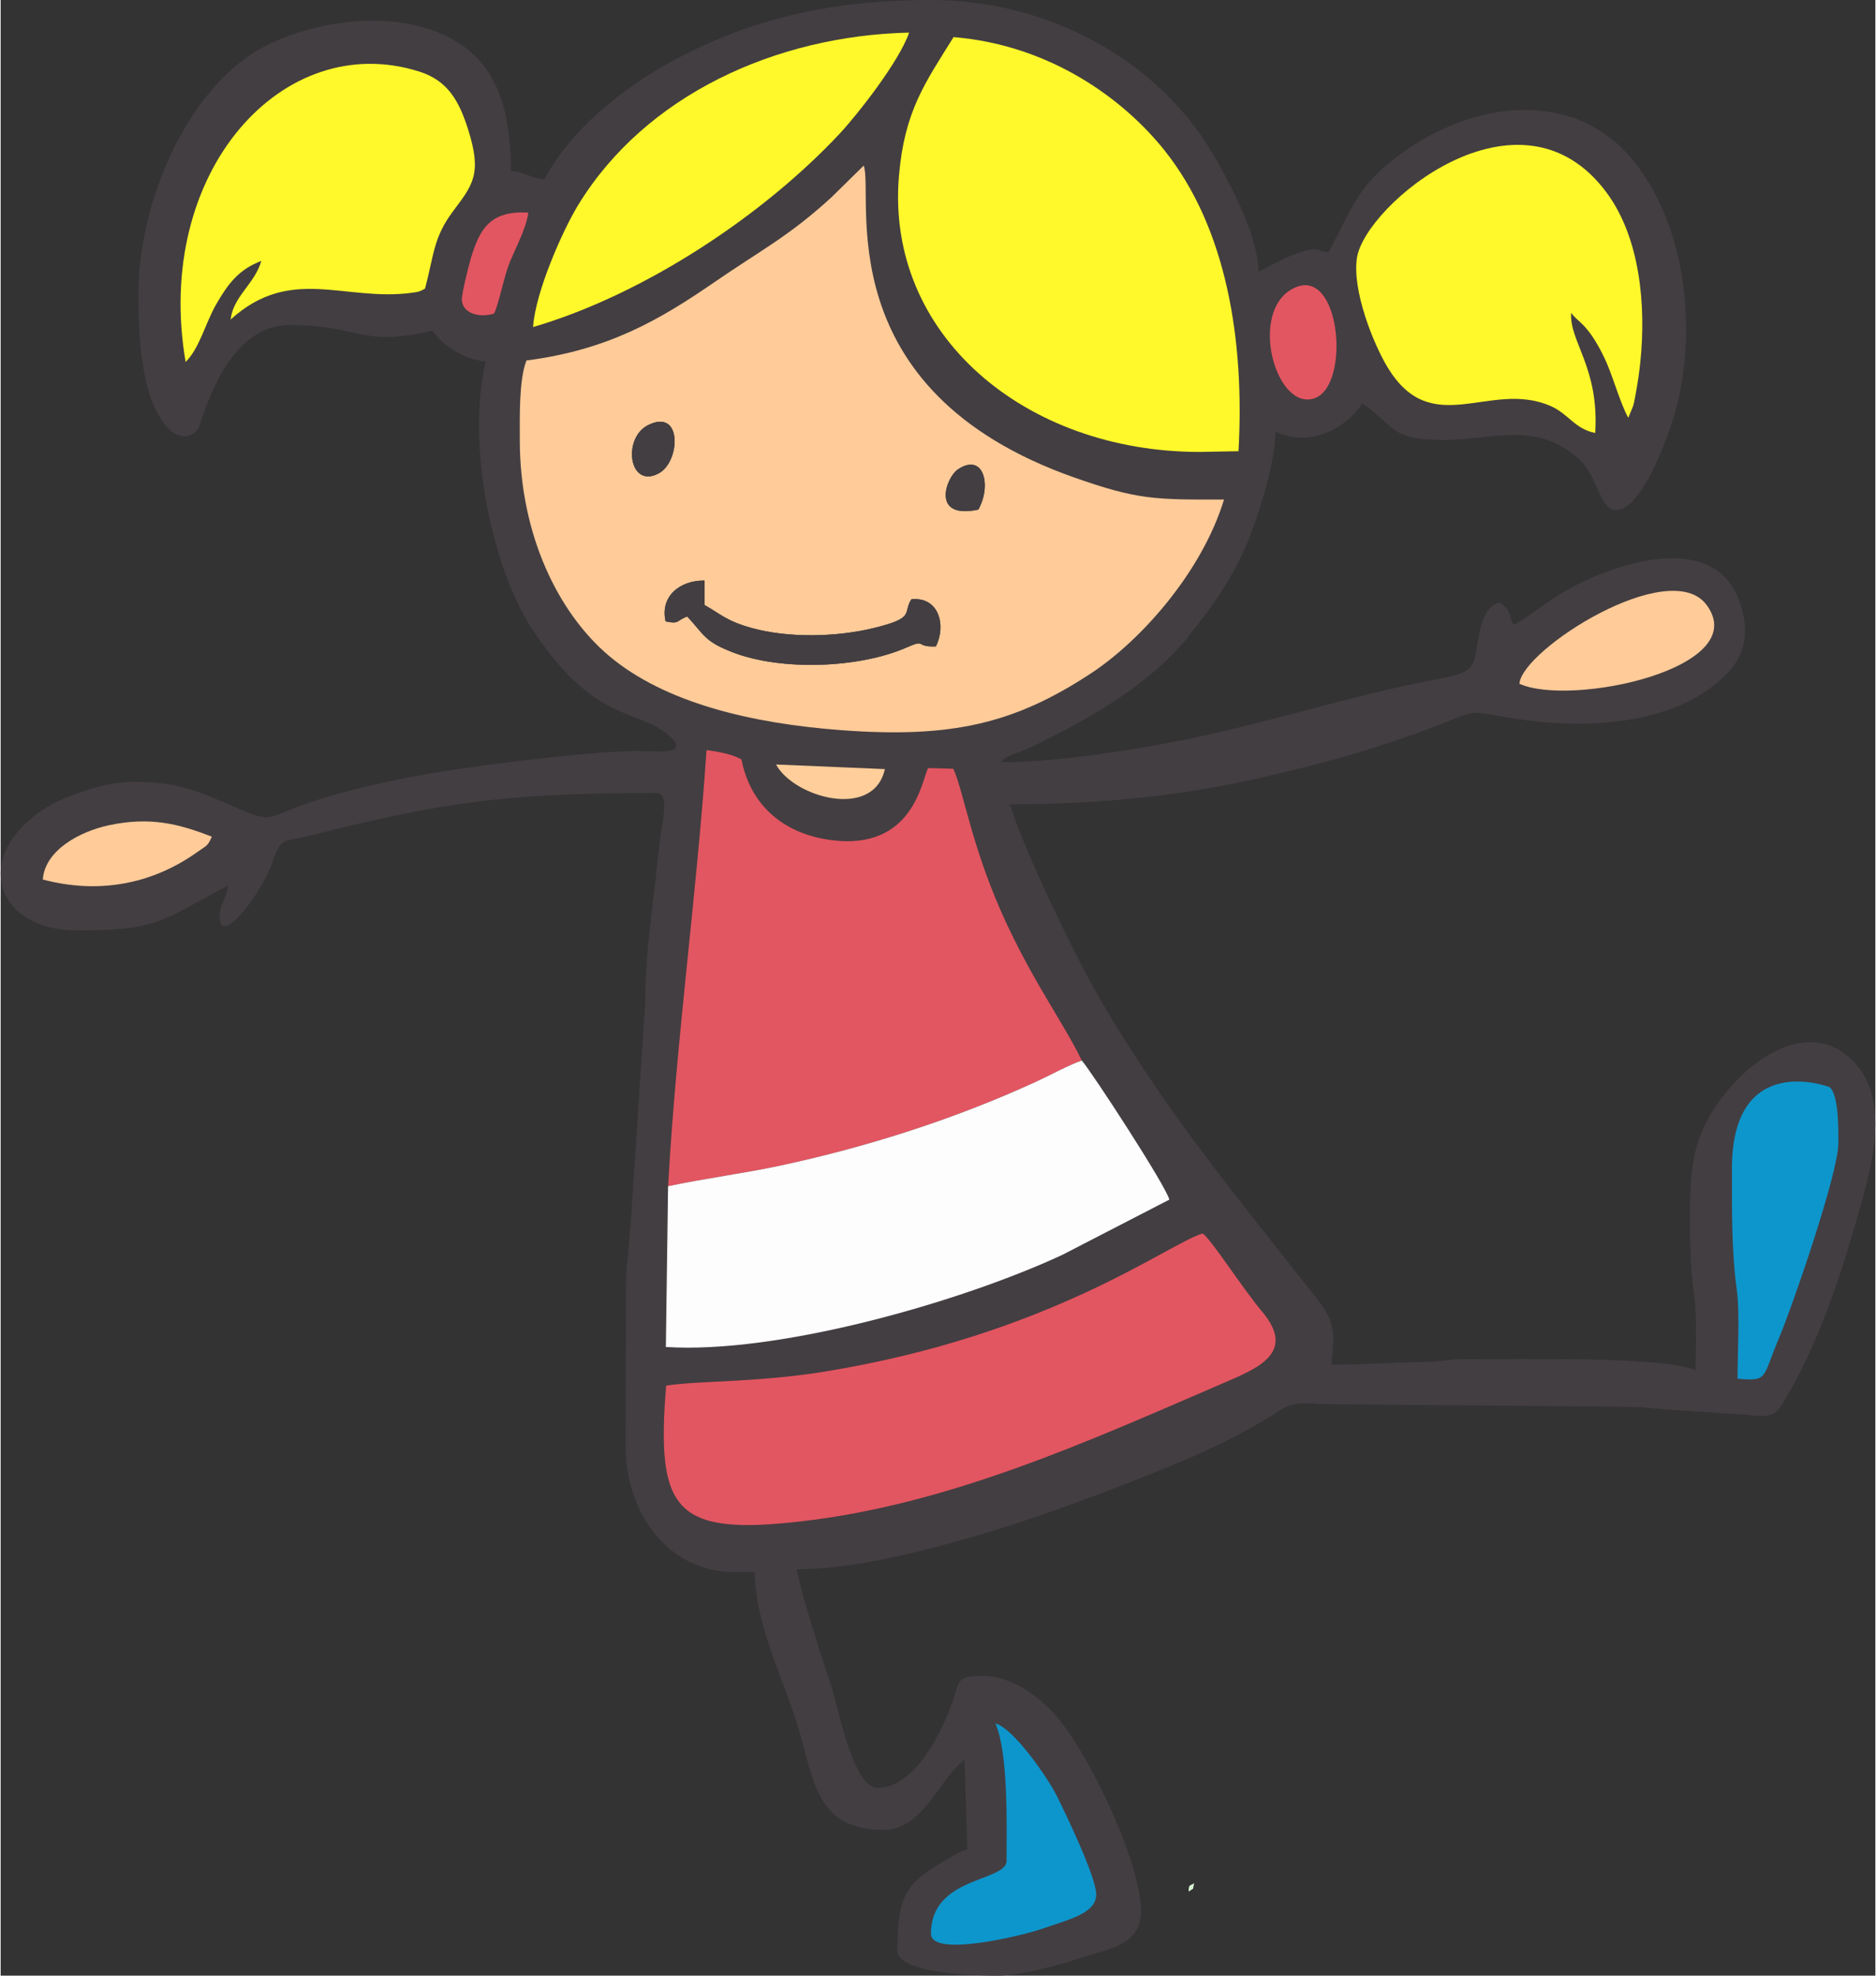 <?xml version="1.0" encoding="UTF-8"?> <!-- Creator: CorelDRAW 2017 --> <svg xmlns="http://www.w3.org/2000/svg" xmlns:xlink="http://www.w3.org/1999/xlink" xml:space="preserve" width="830px" height="874px" style="shape-rendering:geometricPrecision; text-rendering:geometricPrecision; image-rendering:optimizeQuality; fill-rule:evenodd; clip-rule:evenodd" viewBox="0 0 830 874.6"><rect x="0" y="0" width="830" height="874.6" fill="#333333" stroke="none"/> <defs> <style type="text/css"> <![CDATA[ .fil0 {fill:#0D96CC} .fil1 {fill:#433E42} .fil7 {fill:#DBF8D5} .fil3 {fill:#E25661} .fil5 {fill:#FDFDFD} .fil2 {fill:#FECB99} .fil6 {fill:#FFCE9A} .fil4 {fill:#FFF82B} ]]> </style> </defs> <g id="Слой_x0020_1">  <g id="_1992219716976"> <polygon class="fil0" points="431.43,751.2 443.77,750.37 477.76,791.22 492.84,847.96 421.14,868.52 405.39,859.2 416.35,830.7 439.39,821.93 "></polygon> <polygon class="fil0" points="785.69,616.11 814.87,532.29 820.42,480.5 797.37,467.51 767.41,485.95 754.25,544.21 765.68,620.9 "></polygon> <path class="fil1" d="M440.4 762.94c8.11,2.17 23.29,24.18 27.29,32.25 4.42,8.93 17.35,35.93 17.35,43.43 0,8.49 -11.99,11.04 -24.32,15.37 -7.11,2.49 -48.84,12.97 -48.84,2 0,-25.51 33.48,-22.82 33.48,-32.26 0,-15.78 0.83,-47.83 -4.96,-60.79zm-145.77 -149.54c13.98,-2.22 40.1,-1.36 69.68,-6.13 100.69,-16.25 152.71,-56.85 167.85,-61.22 3.37,1.92 17.68,24.32 26.19,34.39 15.64,18.51 -1.78,25.29 -17.75,32.17 -59.2,25.53 -120.33,53.28 -185.87,60.86 -56.3,6.51 -64.6,-4.62 -60.1,-60.07zm0.86 -88.27c3.68,-65.83 12.67,-128.78 17.02,-193.07 5.46,0.69 11.49,1.85 15.47,4.13 3.91,19.91 18.14,32.76 39.43,35.67 36.98,5.04 40.47,-27.14 43.23,-31.86l11.16 0.32c4.76,10.54 8.25,35.88 23.73,68.9 12.65,26.98 25.44,44.32 33.13,60.25 4.85,5.67 37.42,55.74 38.76,61.6l-47.48 24.5c-45.26,21.01 -125.94,43.93 -175.43,40.73l0.98 -71.17zm473.5 85.23c0,-11.07 1.05,-29.18 -0.34,-39.36 -2.36,-17.21 -2.14,-35.53 -2.14,-53.69 0,-52.47 43.19,-36.18 43.39,-35.97 4.04,4.03 3.72,19.33 3.72,24.81 0,13.2 -20.37,72.23 -26.4,86.48 -7.46,17.66 -4.51,18.87 -18.23,17.73zm-750.33 -221c0.94,-13.01 16.41,-21.28 29.19,-24.02 18.36,-3.92 30.97,-0.66 45.65,5.05 -1.89,4.35 -2.33,3.89 -6.44,6.82 -20.39,14.51 -44.1,18.6 -68.4,12.15zm372.82 -48.89c-4.97,22.6 -40.33,12.52 -48.2,-2.04l48.2 2.04zm280.93 -37.77c0.96,-15.06 66.81,-57.03 82.98,-34.77 20.34,28 -60.16,45.1 -82.98,34.77zm-100.17 -175.02c20.97,-10.77 25.64,42.75 9.61,48.58 -17.19,6.25 -29.68,-38.27 -9.61,-48.58zm133.73 64c-9.22,-1.84 -11.74,-8.48 -19.88,-11.99 -26.84,-11.58 -52.43,15.41 -72.1,-17.16 -6.14,-10.17 -15.69,-33.74 -13.53,-48.31 3.48,-23.38 72.04,-81.05 110.57,-28.94 14.64,19.8 17.56,49.33 14.92,74.98 -0.48,4.63 -1.04,8.51 -1.88,13.11 -0.36,1.97 -0.69,4.07 -1.28,6.28l-2.16 5.32c-3.68,-6.46 -6.88,-18.83 -10.67,-26.69 -7.5,-15.56 -12.09,-15.79 -14.61,-19.8 -1.03,12.48 12.49,24.15 10.62,53.2zm-487.52 -52.85c-6.53,2.02 -13.88,-0.06 -14.27,-5.97 -0.17,-2.53 2.87,-14.63 3.85,-17.99 3.93,-13.53 8.75,-21.8 25.61,-20.73 -1.05,7.16 -5.55,15.45 -8.23,21.98 -2.54,6.18 -4.83,18.52 -6.96,22.71zm312.47 61.24c-77.24,0.05 -139.1,-51.77 -133.22,-122.06 2.41,-28.89 11.67,-41.43 24.19,-61.59 43.12,3.58 75.42,27.64 93.36,50.11 27.51,34.44 35.56,84.04 32.79,133.22l-17.12 0.32zm-449.03 -39.83c-14.41,-84.19 43.27,-147.81 103.58,-128.52 12.42,3.97 17.46,12.82 21.51,25.62 6.23,19.69 2.1,24.45 -6.68,36.17 -8.74,11.65 -8.43,19.28 -12.4,34.27 -2.38,1.24 -2.38,1.37 -5.71,1.82 -29.97,4.07 -53.74,-12.34 -80.39,11.89 1.21,-10.4 10.62,-15.7 13.61,-25.97 -9.96,3.72 -14.81,10.17 -20.06,19.35 -4.64,8.08 -7.34,19.41 -13.46,25.37zm150.9 -0.67c36.38,-4.66 59.24,-18.17 83.23,-34.67 20.99,-14.44 33.03,-20.35 51.75,-37.51l14.35 -14.1c4.75,13.18 -17.27,99.4 93.61,138.23 27.66,9.69 35.06,9.7 65.91,9.61 -9.81,32.16 -36.77,62.38 -58.8,76.89 -34.06,22.43 -61.91,28.85 -110.6,25.23 -39.64,-2.95 -78.14,-12.01 -102.94,-32.94 -22.1,-18.66 -39.46,-53.18 -39.46,-95.54 0,-10.04 -0.41,-26.66 2.95,-35.2zm2.92 -14.78c1.06,-15.66 13.15,-42.88 20.03,-54.12 29.71,-48.53 87.39,-74.9 146.48,-76.24 -4.41,12.84 -22.85,36.26 -30.57,44.54 -33.59,36.05 -86.39,71.33 -135.94,85.82zm5.06 -65.39c-6.28,-0.53 -8.6,-3.2 -14.88,-3.72 0,-30.88 -7.94,-52.61 -34.54,-62.22 -22.79,-8.23 -51.87,-3.81 -72.44,6.05 -35.13,16.83 -57.93,68.7 -57.93,110.75 0,18.32 1.01,45.87 12.9,59.05 4,4.45 10.36,5.71 13.82,-0.04 1.5,-2.5 11.3,-45.36 40.23,-45.36 31.71,0 31.15,9.96 63.24,2.48 4.23,6.32 13.97,12.84 23.56,13.64 -8.76,37.63 3.24,91.6 20.07,117.63 28.36,43.86 48.4,35.57 61.89,48.7 8.85,8.62 -9.17,5.86 -16.28,6.07 -22.28,0.65 -53.41,4.59 -75.39,7.69 -15.57,2.2 -31.77,5.19 -46.84,8.97 -51.37,12.89 -28.84,18.84 -64.43,3.94 -12.53,-5.25 -21.17,-6.91 -35.25,-6.91 -12.28,0 -29.56,6.14 -37.46,10.9 -34.38,20.71 -24.13,54.85 12.66,54.85 35.83,0 36.69,-3.83 66.96,-19.85 -0.51,6.02 -3.72,7.71 -3.72,13.64 0,14.42 18.9,-10.37 23.68,-24.69 3.6,-10.81 4.9,-8.14 16.25,-11.02 60.46,-15.33 88.75,-18.87 153.5,-18.87 6.09,0 2.42,13.65 1.59,20.2 -1.08,8.51 -1.71,16.17 -2.61,23.45 -1.92,15.66 -3.92,31.23 -3.9,48.19l-6.43 97.77c-0.69,6.52 -1.38,17.43 -2.11,23.95l-0.23 75.53c0.01,28.62 17.95,55.78 48.4,55.78l8.68 0c0.5,22.4 11.33,44.2 18.15,64.97 8.16,24.82 7.64,49.17 38.89,49.17 17.83,0 24.49,-22.61 35.96,-31.02l1.24 39.7c-3.31,0.77 -2.5,0.69 -5.22,2.22 -20.61,11.58 -25.78,15.34 -25.78,42.44 0,10.34 34.55,11.16 44.64,11.16 9.89,0 27.76,-4.88 35.8,-7.59 12.76,-4.3 27.44,-5.57 27.44,-20.94 0,-22.08 -24.47,-73.32 -39.96,-89.04 -7.14,-7.23 -18.12,-15.17 -30.72,-15.17 -11.4,0 -9.9,3.3 -12.57,11 -4.67,13.45 -16.82,38.63 -33.31,38.63 -10.95,0 -17.06,-34.25 -20.61,-45.13 -5.65,-17.3 -11.3,-34.25 -15.35,-51.64 23.35,0 51.68,-6.89 73.68,-13.12 27.97,-7.92 54.28,-17.62 80.96,-28.17 20.1,-7.94 40.38,-16.76 58.36,-28.45 5.7,-3.72 9.31,-4.21 18.8,-3.39l132.75 1.18c7.89,-0.01 12.67,0.38 18.78,1.06l37.21 2.49c9.5,1.14 12.48,0.85 15.93,-4.79 15.65,-25.57 25.69,-56.12 34.19,-86.12 5.34,-18.85 13.33,-47.54 -1.62,-64.33 -18.33,-20.57 -43.58,-4.56 -56.99,11.89 -15.22,18.69 -16.5,32.35 -16.5,56.68 0,10.56 0.28,23.06 1.76,32.97 1.58,10.53 0.72,22.87 0.72,34.02 -13.04,-6.25 -77.3,-4.85 -100.45,-4.97 -8.69,-0.04 -12.38,1.21 -19.78,1.3 -15.13,0.19 -26.73,1.19 -40.97,1.19 1.02,-12.19 2.56,-17.84 -6.01,-28.72 -23.16,-29.38 -51.34,-64.03 -71.87,-94.33 -12.73,-18.78 -24.81,-37.84 -35.35,-58.91 -9.49,-18.97 -18.26,-37.23 -26.01,-57.09 -1.29,-3.31 -2.02,-6.28 -3.35,-9.06 42.04,0 77.49,-3.98 112.09,-11.91 16.72,-3.83 33.41,-8.1 48.96,-13.05 55.47,-17.63 32.8,-17.51 63.9,-12.78 31.47,4.79 72.42,2.59 94.03,-21.49 8.38,-9.34 8.18,-21.21 3.42,-32.59 -11.34,-27.18 -49.16,-15.97 -68.64,-6.61 -15.01,7.21 -21.09,14.02 -30.57,19.04 -2.65,-5.53 -0.84,-6.34 -6.2,-9.93 -9.05,2.42 -9.05,17.23 -11.05,24.92 -1.93,7.46 -9.62,7.48 -25.22,10.75 -41.34,8.66 -74.11,20.31 -118.38,27.94 -18.48,3.19 -44.23,7.1 -66.06,7.1 2.3,-3.13 6.42,-3.74 10.64,-5.47 4.41,-1.82 7.84,-3.77 11.68,-5.69 21.28,-10.65 42.73,-23.88 58.58,-41.88 1.82,-2.07 1.73,-2.32 3.24,-4.2 9.32,-11.55 16.85,-22.29 23.33,-36.21 5.05,-10.83 14.05,-38.24 14.05,-52.93 14.24,6.84 30.28,-0.22 38.43,-12.41 14.9,9.98 11.95,16.13 35.96,16.13 22.01,0 40.75,-8.64 59.85,8.35 8.25,7.34 9.37,21.83 15.79,22.66 11.9,1.55 24.22,-33.62 26.78,-42.68 9.92,-35.04 5.74,-81.58 -17.89,-111.36 -26.85,-33.83 -72.44,-26.38 -103.32,-3.7 -19.17,14.07 -21.07,22.86 -32.05,43.61 -4.92,-0.41 -2.98,-1.24 -6.2,-1.24 -7.08,0 -19.47,7.11 -24.8,9.93 -0.34,-15.35 -10.71,-35.02 -17.77,-47.97 -24.91,-45.64 -75.21,-72.37 -127.3,-72.37 -42.16,0 -75.87,7.6 -107.88,23.57 -24.69,12.32 -50.5,31.75 -63.23,55.83z"></path> <path class="fil2" d="M294.4 275.08c-2.54,-11.08 6.33,-18.21 17.21,-18.08l0 10.82c7.38,4.16 9.7,7.06 20.81,10.16 16.19,4.52 37.35,4.08 53.73,0.14 19.16,-4.6 13.08,-6.53 17.05,-12.82 12.27,-1.29 15.52,11.66 10.86,20.86 -9.53,0.43 -3.86,-3.52 -13.1,0.53 -21.03,9.2 -55.48,10.35 -76.84,2.09 -12.6,-4.88 -12.52,-7.61 -20.11,-15.85 -4.99,1.75 -3.31,3.51 -9.61,2.15zm138.47 -49.49c-21.27,4.55 -14.2,-14.34 -9.11,-17.76 11.42,-7.67 15.12,6.95 9.11,17.76zm-146.27 -37.37c15.36,-7.75 14.36,16.16 4.8,21.32 -13.24,7.14 -16.25,-15.55 -4.8,-21.32zm-53.81 -28.65c-3.36,8.54 -2.95,25.16 -2.95,35.2 0,42.36 17.36,76.88 39.46,95.54 24.8,20.93 63.3,29.99 102.94,32.94 48.69,3.62 76.54,-2.8 110.6,-25.23 22.03,-14.51 48.99,-44.73 58.8,-76.89 -30.85,0.09 -38.25,0.08 -65.91,-9.61 -110.88,-38.83 -88.86,-125.05 -93.61,-138.23l-14.35 14.1c-18.72,17.16 -30.76,23.07 -51.75,37.51 -23.99,16.5 -46.85,30.01 -83.23,34.67z"></path> <path class="fil3" d="M295.49 525.13c16.85,-3.58 33.46,-5.62 50.34,-9.26 38.53,-8.32 76.6,-20.53 112.17,-36.81 6.5,-2.97 14.62,-7.47 20.66,-9.59 -7.69,-15.93 -20.48,-33.27 -33.13,-60.25 -15.48,-33.02 -18.97,-58.36 -23.73,-68.9l-11.16 -0.32c-2.76,4.72 -6.25,36.9 -43.23,31.86 -21.29,-2.91 -35.52,-15.76 -39.43,-35.67 -3.98,-2.28 -10.01,-3.44 -15.47,-4.13 -4.35,64.29 -13.34,127.24 -17.02,193.07z"></path> <path class="fil4" d="M530.92 200.07l17.12 -0.32c2.77,-49.18 -5.28,-98.78 -32.79,-133.22 -17.94,-22.47 -50.24,-46.53 -93.36,-50.11 -12.52,20.16 -21.78,32.7 -24.19,61.59 -5.88,70.29 55.98,122.11 133.22,122.06z"></path> <path class="fil3" d="M294.63 613.4c-4.5,55.45 3.8,66.58 60.1,60.07 65.54,-7.58 126.67,-35.33 185.87,-60.86 15.97,-6.88 33.39,-13.66 17.75,-32.17 -8.51,-10.07 -22.82,-32.47 -26.19,-34.39 -15.14,4.37 -67.16,44.97 -167.85,61.22 -29.58,4.77 -55.7,3.91 -69.68,6.13z"></path> <path class="fil5" d="M295.49 525.13l-0.98 71.17c49.49,3.2 130.17,-19.72 175.43,-40.73l47.48 -24.5c-1.34,-5.86 -33.91,-55.93 -38.76,-61.6 -6.04,2.12 -14.16,6.62 -20.66,9.59 -35.57,16.28 -73.64,28.49 -112.17,36.81 -16.88,3.64 -33.49,5.68 -50.34,9.26z"></path> <path class="fil4" d="M705.97 191.68c1.87,-29.05 -11.65,-40.72 -10.62,-53.2 2.52,4.01 7.11,4.24 14.61,19.8 3.79,7.86 6.99,20.23 10.67,26.69l2.16 -5.32c0.59,-2.21 0.92,-4.31 1.28,-6.28 0.84,-4.6 1.4,-8.48 1.88,-13.11 2.64,-25.65 -0.28,-55.18 -14.92,-74.98 -38.53,-52.11 -107.09,5.56 -110.57,28.94 -2.16,14.57 7.39,38.14 13.53,48.31 19.67,32.57 45.26,5.58 72.1,17.16 8.14,3.51 10.66,10.15 19.88,11.99z"></path> <path class="fil4" d="M81.89 160.24c6.12,-5.96 8.82,-17.29 13.46,-25.37 5.25,-9.18 10.1,-15.63 20.06,-19.35 -2.99,10.27 -12.4,15.57 -13.61,25.97 26.65,-24.23 50.42,-7.82 80.39,-11.89 3.33,-0.45 3.33,-0.58 5.71,-1.82 3.97,-14.99 3.66,-22.62 12.4,-34.27 8.78,-11.72 12.91,-16.48 6.68,-36.17 -4.05,-12.8 -9.09,-21.65 -21.51,-25.62 -60.31,-19.29 -117.99,44.33 -103.58,128.52z"></path> <path class="fil4" d="M235.71 144.79c49.55,-14.49 102.35,-49.77 135.94,-85.82 7.72,-8.28 26.16,-31.7 30.57,-44.54 -59.09,1.34 -116.77,27.71 -146.48,76.24 -6.88,11.24 -18.97,38.46 -20.03,54.12z"></path> <path class="fil2" d="M672.41 302.7c22.82,10.33 103.32,-6.77 82.98,-34.77 -16.17,-22.26 -82.02,19.71 -82.98,34.77z"></path> <path class="fil1" d="M294.4 275.08c6.3,1.36 4.62,-0.4 9.61,-2.15 7.59,8.24 7.51,10.97 20.11,15.85 21.36,8.26 55.81,7.11 76.84,-2.09 9.24,-4.05 3.57,-0.1 13.1,-0.53 4.66,-9.2 1.41,-22.15 -10.86,-20.86 -3.97,6.29 2.11,8.22 -17.05,12.82 -16.38,3.94 -37.54,4.38 -53.73,-0.14 -11.11,-3.1 -13.43,-6 -20.81,-10.16l0 -10.82c-10.88,-0.13 -19.75,7 -17.21,18.08z"></path> <path class="fil2" d="M18.66 389.36c24.3,6.45 48.01,2.36 68.4,-12.15 4.11,-2.93 4.55,-2.47 6.44,-6.82 -14.68,-5.71 -27.29,-8.97 -45.65,-5.05 -12.78,2.74 -28.25,11.01 -29.19,24.02z"></path> <path class="fil3" d="M572.24 127.68c-20.07,10.31 -7.58,54.83 9.61,48.58 16.03,-5.83 11.36,-59.35 -9.61,-48.58z"></path> <path class="fil3" d="M218.45 138.83c2.13,-4.19 4.42,-16.53 6.96,-22.71 2.68,-6.53 7.18,-14.82 8.23,-21.98 -16.86,-1.07 -21.68,7.2 -25.61,20.73 -0.98,3.36 -4.02,15.46 -3.85,17.99 0.39,5.91 7.74,7.99 14.27,5.97z"></path> <path class="fil6" d="M391.48 340.47l-48.2 -2.04c7.87,14.56 43.23,24.64 48.2,2.04z"></path> <path class="fil1" d="M286.6 188.22c-11.45,5.77 -8.44,28.46 4.8,21.32 9.56,-5.16 10.56,-29.07 -4.8,-21.32z"></path> <path class="fil1" d="M432.87 225.59c6.01,-10.81 2.31,-25.43 -9.11,-17.76 -5.09,3.42 -12.16,22.31 9.11,17.76z"></path> <path class="fil7" d="M525.96 837.38c2.74,-1.91 1.54,-0.21 2.48,-3.72 -2.05,1.42 -2.39,0.26 -2.48,3.72z"></path> </g> </g> </svg> 